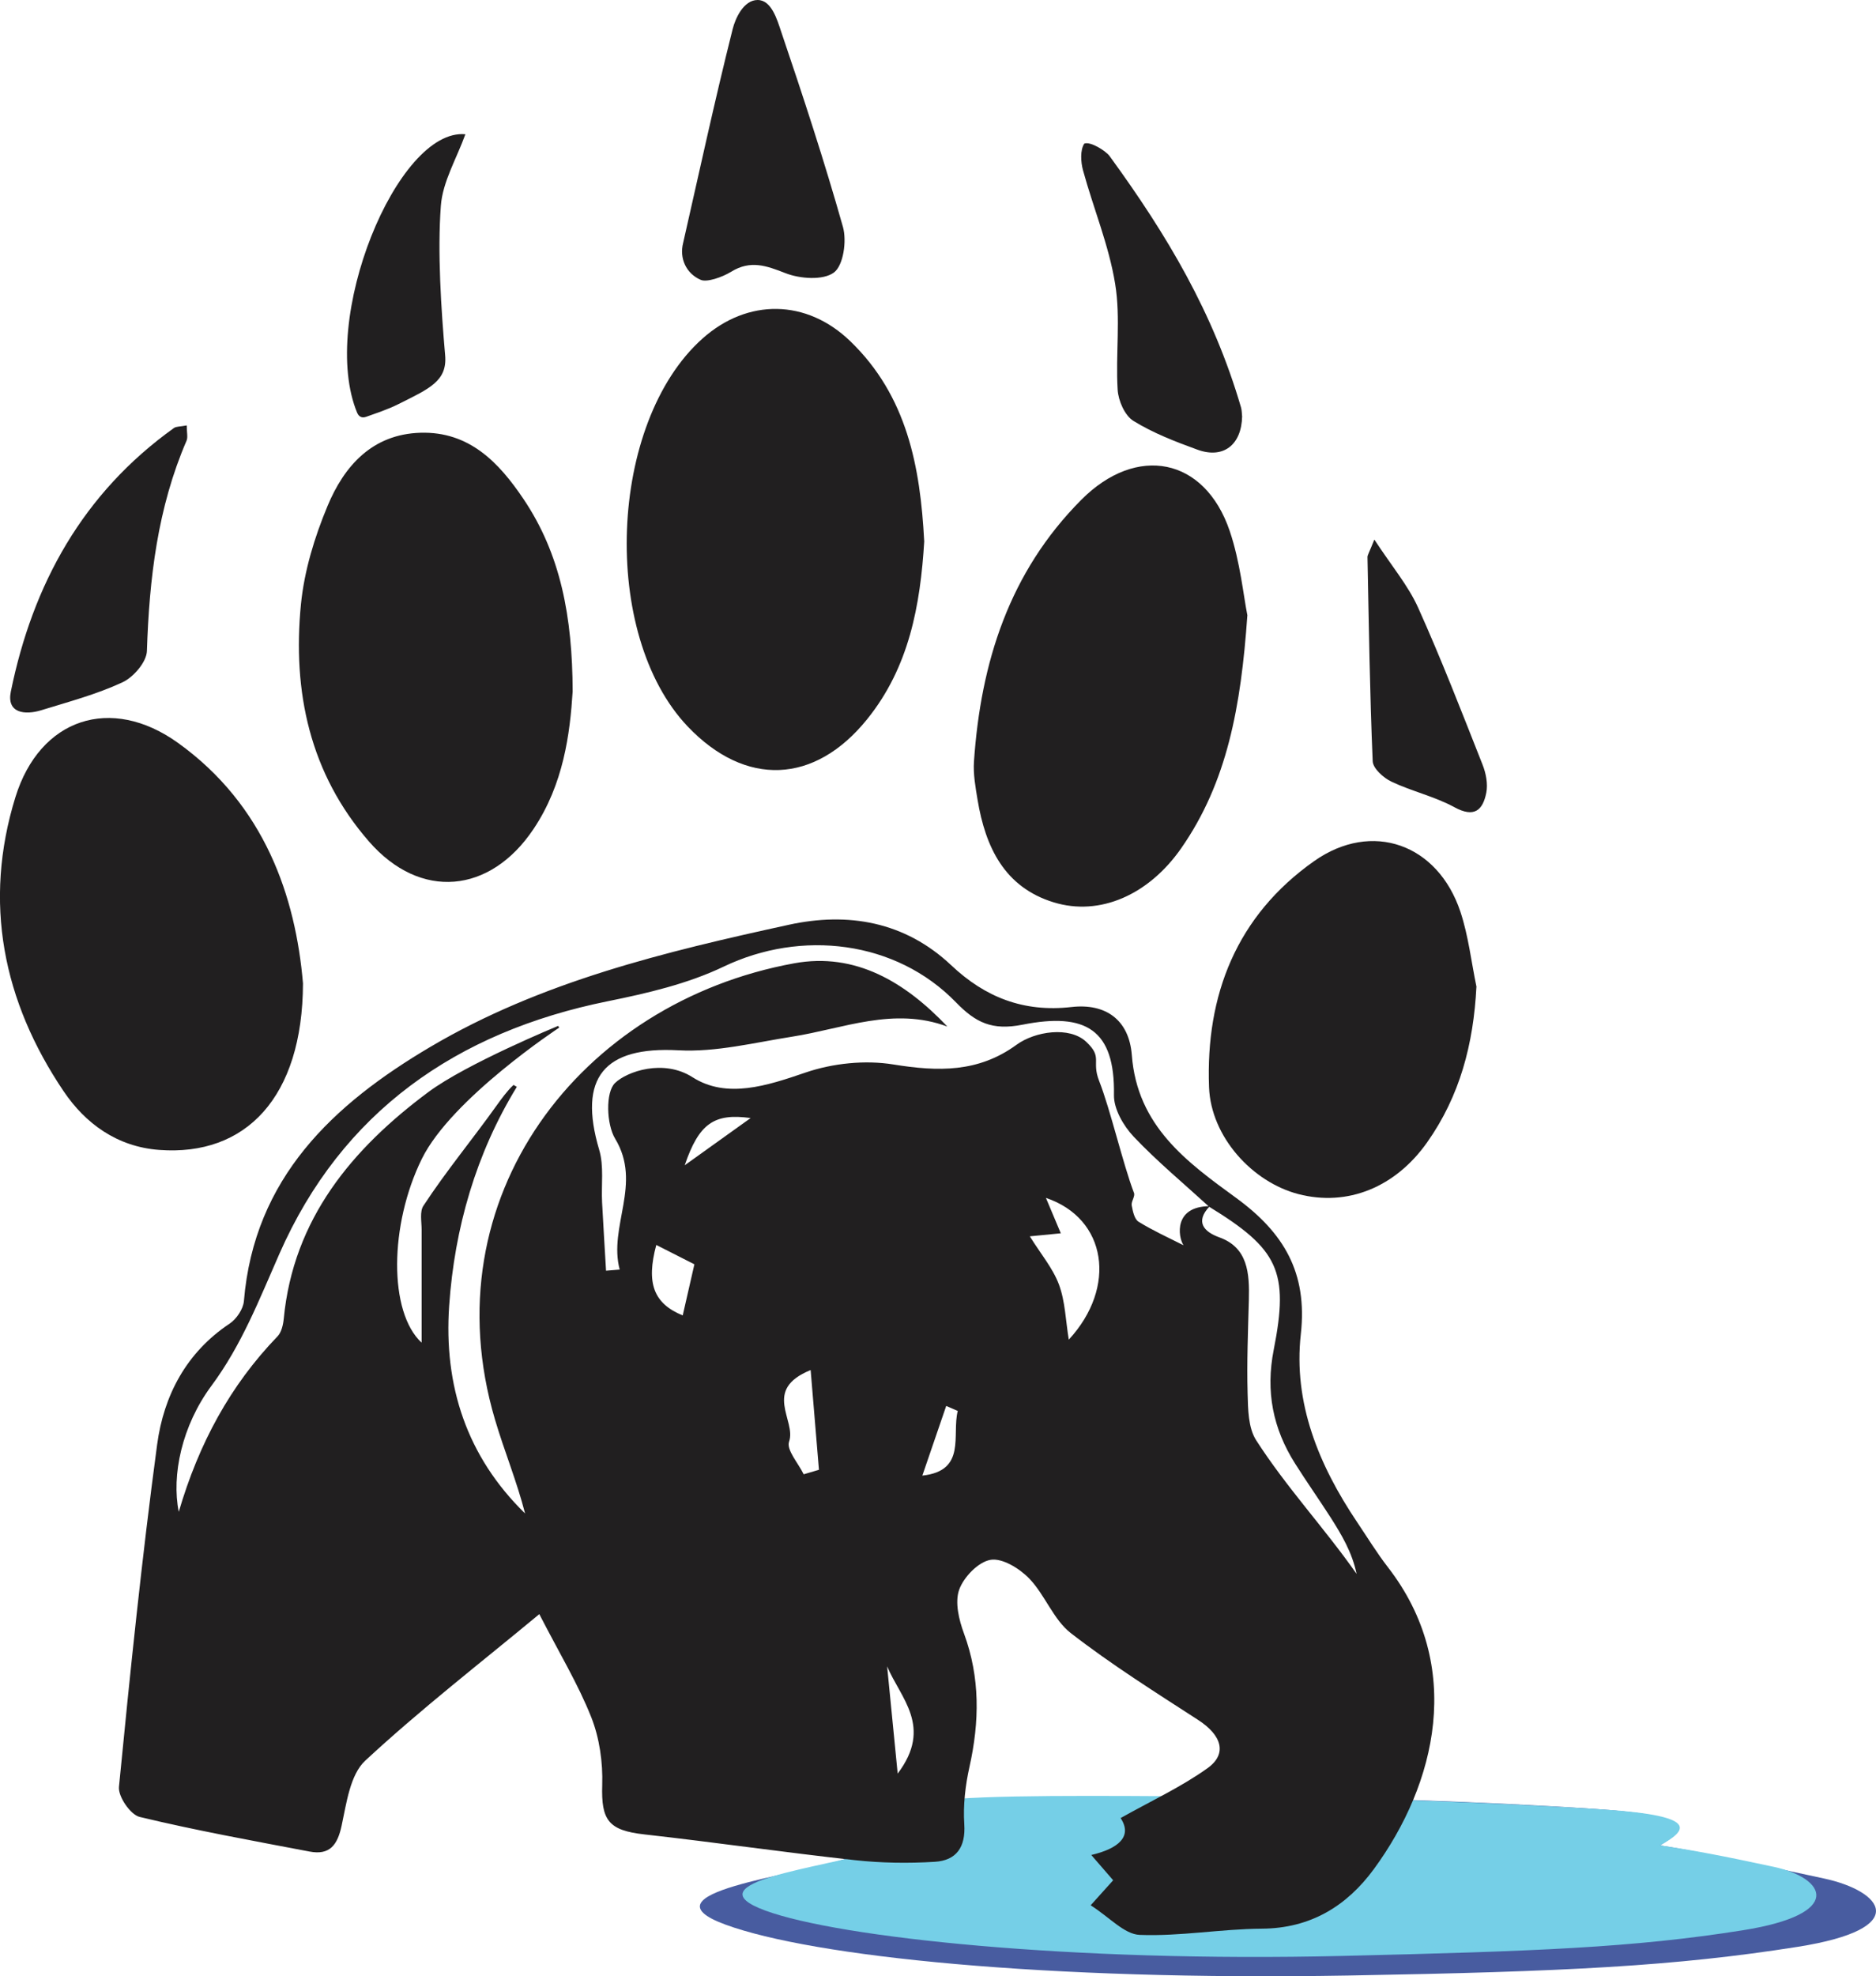 <?xml version="1.0" encoding="UTF-8"?>
<svg xmlns="http://www.w3.org/2000/svg" viewBox="0 0 284.51 299.57">
  <defs>
    <style>
      .cls-1 {
        fill: #485ca0;
      }

      .cls-2 {
        fill: #75cfe7;
      }

      .cls-3 {
        fill: #211f20;
      }
    </style>
  </defs>
  <g id="text">
    <path class="cls-1" d="M143.29,273.19s-7.42,5.99-14.93,8.54c-7.63,2.59-31.51,5.19-18.32,10.02s48.38,8.52,94.44,7.71c33.06-.58,49.59-1.42,68.15-4.35,17.43-2.75,12.91-8.44,3.99-10.36-8.92-1.92-19.38-4.2-24.87-5.01,3.58-2.18,6.23-4.46-9.72-5.52-18.51-1.23-37.98-1.75-51.1-1.82-19.9-.1-37.03.02-47.65.79Z"/>
    <path class="cls-2" d="M145.24,272.69s-6.14,5.73-12.83,8c-6.79,2.3-28.08,4.62-16.33,8.93,11.15,4.09,46.43,7.85,87.44,6.87,29.46-.7,44.19-1.26,60.73-3.88,15.54-2.45,12.72-7.9,4.78-9.62-7.94-1.71-12.38-2.54-17.28-3.26,4.16-2.27,6.02-4.46-8.19-5.41-16.5-1.1-40.42-1.89-52.11-1.95-17.73-.09-36.76-.38-46.22.3Z"/>
  </g>
  <g id="icon">
    <g>
      <path class="cls-3" d="M165.41,288.81c1.33-1.47,2.28-2.53,3.41-3.79-1-1.16-2.02-2.32-3.32-3.83,4.14-.97,6.28-2.82,4.45-5.6,4.57-2.57,9.15-4.68,13.18-7.56,3.07-2.2,2.12-5.02-1.42-7.31-6.55-4.24-13.17-8.4-19.32-13.17-2.64-2.05-3.91-5.8-6.31-8.28-1.47-1.52-4.09-3.13-5.87-2.82-1.85.32-4.07,2.62-4.75,4.54-.67,1.91-.03,4.56.74,6.64,2.46,6.69,2.35,13.35.83,20.19-.63,2.83-.98,5.82-.79,8.69.23,3.52-1.22,5.51-4.46,5.71-4.03.25-8.13.19-12.14-.25-10.65-1.17-21.26-2.71-31.91-3.9-5.44-.61-6.57-2.12-6.4-7.5.11-3.42-.41-7.1-1.66-10.26-2-5.04-4.86-9.75-7.88-15.63-8.96,7.43-18.02,14.44-26.4,22.21-2.29,2.13-2.84,6.42-3.58,9.85-.63,2.95-1.81,4.51-4.86,3.93-8.61-1.64-17.25-3.2-25.77-5.25-1.39-.33-3.29-3.09-3.14-4.56,1.69-17.32,3.47-34.64,5.79-51.89,1-7.41,4.4-13.94,11-18.33,1.04-.7,2.06-2.21,2.16-3.42,1.55-18.67,13.54-29.83,28.3-38.54,16.76-9.89,35.56-14.4,54.35-18.5,8.94-1.95,17.57-.51,24.63,6.15,5.13,4.84,10.97,7.15,18.23,6.32,5.16-.59,8.74,1.92,9.15,7.3.82,10.77,8.37,16.21,15.81,21.63,7.22,5.26,10.86,11.32,9.82,20.65-1.17,10.44,2.73,19.86,8.52,28.48,1.55,2.3,3,4.68,4.69,6.86,11.65,15.05,7.32,32.84-2.12,45.74-4.12,5.62-9.62,9.01-17.02,9.05-6.17.04-12.36,1.18-18.51.94-2.33-.09-4.57-2.67-7.44-4.49ZM183.48,182.83c-2.33,2.42-.82,3.92,1.43,4.73,4.33,1.55,4.6,5.4,4.49,9.49-.13,4.73-.32,9.46-.19,14.18.06,2.39.09,5.2,1.29,7.08,4.57,7.12,10.38,13.34,15.24,20.27-.69-3.29-2.28-5.94-3.94-8.55-1.76-2.74-3.64-5.41-5.38-8.16-3.37-5.32-4.5-10.93-3.25-17.27,2.36-11.93.66-15.27-9.8-21.68-3.85-3.52-7.88-6.86-11.45-10.63-1.54-1.63-3.02-4.19-2.98-6.3.17-9.91-4.26-12.57-13.88-10.66-4.6.91-7.1-.32-10.07-3.38-9.12-9.4-23.46-11.07-35.25-5.42-5.46,2.61-11.61,4.04-17.6,5.25-22.91,4.64-40.29,16.76-49.76,38.26-3.07,6.96-5.72,13.83-10.31,20.02-4.51,6.08-6.07,13.59-4.96,19.11,3.06-10.41,7.82-19.18,14.97-26.59.6-.62.86-1.74.95-2.66,1.45-15.19,10.41-25.81,21.92-34.37,5.85-4.35,19.7-10.04,19.7-10.04l.16.26s-16.32,10.72-20.84,19.9c-4.93,10.02-5.04,23.23-.03,27.86,0-5.79-.01-11.46,0-17.14,0-1.22-.31-2.73.27-3.61,3.48-5.3,7.41-10.03,11.1-15.19.74-1.03,1.62-2.25,2.57-3.13.5.29,0,0,.5.29-6.19,10.1-9.45,21.43-10.26,33.16-.84,12.15,2.65,22.86,11.51,31.51-1.24-4.85-3.16-9.48-4.57-14.26-9.92-33.57,12.91-63.22,45.39-69.14,9.29-1.69,16.84,2.86,23.22,9.59-8.16-3.03-15.75.31-23.51,1.53-5.74.9-11.57,2.38-17.28,2.07-11.24-.61-15.26,4.11-12.01,15.08.74,2.49.3,5.32.44,7.99.18,3.45.4,6.89.6,10.34.69-.06,1.38-.11,2.07-.17-1.74-6.55,3.45-13-.69-19.84-1.32-2.18-1.48-7.03-.02-8.44,1.8-1.75,7.36-3.69,11.75-.88,5.2,3.32,11.33,1.28,17.15-.71,4.13-1.41,9.03-1.92,13.33-1.22,6.75,1.09,12.86,1.24,18.65-2.98,2.81-2.05,8.04-2.85,10.59-.45s.75,2.86,1.95,5.92c1.74,4.44,3.59,12.53,5.29,16.99.19.51-.45,1.29-.35,1.88.16.88.41,2.08,1.03,2.47,2.18,1.35,4.53,2.41,6.82,3.57-.86-1.36-1.45-5.9,3.97-5.92ZM158.62,181.58c.87,2.07,1.53,3.62,2.26,5.37-1.9.19-3.31.32-4.7.46,1.66,2.67,3.49,4.82,4.42,7.31.95,2.56,1.01,5.45,1.49,8.35,7.34-7.94,5.8-18.36-3.47-21.49ZM121.89,223.48c.77-.23,1.54-.46,2.31-.68-.39-4.74-.79-9.47-1.26-15.12-7.4,3.01-2.13,7.62-3.27,10.85-.44,1.24,1.41,3.28,2.22,4.96ZM99.53,188.72c-1.56,5.79-.4,8.88,4.01,10.68.6-2.63,1.19-5.24,1.77-7.75-2.02-1.03-3.75-1.91-5.77-2.93ZM134.54,252.59c.5,5.06,1,10.12,1.6,16.26,5.39-7.12.4-11.46-1.6-16.26ZM145.24,213.87c-.58-.25-1.16-.5-1.74-.75-1.18,3.44-2.36,6.87-3.62,10.56,6.74-.73,4.44-6.14,5.37-9.81ZM103.84,176.64c3.61-2.58,6.64-4.75,10-7.16-5.56-.77-7.84.84-10,7.16Z"/>
      <path class="cls-3" d="M140.17,82c-.59,9.8-2.31,19.15-8.65,27.01-7.97,9.89-18.47,10.3-27.22,1.12-13.27-13.93-12.05-46.07,2.24-58.81,6.85-6.11,15.78-5.99,22.4.39,8.62,8.3,10.63,19.05,11.22,30.3Z"/>
      <path class="cls-3" d="M45.95,149.07c-.06,17.27-8.67,26.23-21.81,25.24-6.4-.48-11.19-4-14.49-8.89-9.21-13.64-12.24-28.66-7.31-44.59,3.71-11.96,14.49-15.5,24.64-8.23,13.22,9.48,17.85,23.39,18.97,36.46Z"/>
      <path class="cls-3" d="M86.85,104.79c-.41,6.45-1.38,14.08-5.94,20.88-6.56,9.8-17.15,10.84-24.95,1.89-8.98-10.3-11.62-22.73-10.32-35.95.5-5.06,2.06-10.18,4.03-14.9,2.53-6.08,6.78-10.89,14.09-11.11,7.39-.22,11.89,4.48,15.63,10.04,5.65,8.38,7.42,17.88,7.46,29.17Z"/>
      <path class="cls-3" d="M189.17,93.3c-.97,13.86-3.07,25.29-10.03,35.28-4.89,7.02-12.3,10.36-19.34,8.2-7.48-2.29-10.35-8.39-11.54-15.52-.32-1.92-.68-3.91-.55-5.83,1.03-15.01,5.34-28.69,16.29-39.68,8.38-8.41,18.69-6.43,22.49,4.72,1.6,4.71,2.08,9.8,2.69,12.83Z"/>
      <path class="cls-3" d="M223.91,149.59c-.44,8.65-2.5,16.53-7.47,23.57-4.83,6.84-12.1,9.77-19.52,7.85-6.95-1.8-13.27-8.64-13.56-16.21-.53-13.98,4.19-25.99,15.94-34.27,8.78-6.18,18.77-2.59,22.19,7.7,1.21,3.65,1.64,7.56,2.43,11.36Z"/>
      <path class="cls-3" d="M103.6,36.84c2.43-10.67,4.79-21.59,7.51-32.42.42-1.69,1.69-4.42,3.79-4.42s2.95,2.96,3.55,4.74c3.33,9.82,6.57,19.68,9.39,29.66.6,2.12.07,5.84-1.37,6.91-1.64,1.21-5.13.96-7.34.1-2.91-1.14-5.31-2.02-8.24-.22-1.37.84-3.69,1.64-4.62,1.23-2.21-.95-3.26-3.26-2.67-5.58Z"/>
      <path class="cls-3" d="M28.32,64.49c0,1.08.2,1.79-.03,2.32-4.4,10.18-5.65,20.9-6.01,31.87-.05,1.67-2.04,3.98-3.71,4.75-3.91,1.82-8.16,2.95-12.31,4.23-2.5.77-5.28.44-4.62-2.81,3.32-16.3,10.93-30.09,24.74-39.97.35-.25.92-.2,1.93-.39Z"/>
      <path class="cls-3" d="M188.38,63.08c-.08,4.37-2.86,6.52-6.79,5.08-3.33-1.21-6.71-2.51-9.7-4.36-1.31-.81-2.29-3.06-2.39-4.72-.33-5.35.48-10.83-.38-16.06-.95-5.85-3.31-11.47-4.88-17.23-.33-1.23-.45-3.02.2-4.02.97-.37,3.29,1.14,3.83,1.88,8.73,11.98,15.74,23.74,19.94,38.11.13.46.12.96.16,1.33Z"/>
      <path class="cls-3" d="M54.18,62.61c-5.88-14.11,6.08-43.23,16.4-42.26-1.33,3.69-3.45,7.19-3.72,10.84-.53,7.03.04,15.65.65,22.67.34,3.9-2.39,5.05-7.05,7.38-1.75.88-3.61,1.46-4.95,1.95-.82.3-1.21-.3-1.32-.58Z"/>
      <path class="cls-3" d="M208.43,81.79c2.65,4.05,5.13,6.97,6.64,10.32,3.52,7.82,6.62,15.83,9.77,23.8.52,1.3.83,2.92.57,4.25-.53,2.66-1.82,3.85-4.84,2.2-2.99-1.63-6.44-2.4-9.54-3.87-1.21-.57-2.8-2-2.85-3.09-.44-10.31-.58-20.64-.79-30.96,0-.3.22-.6,1.04-2.65Z"/>
    </g>
  </g>
</svg>